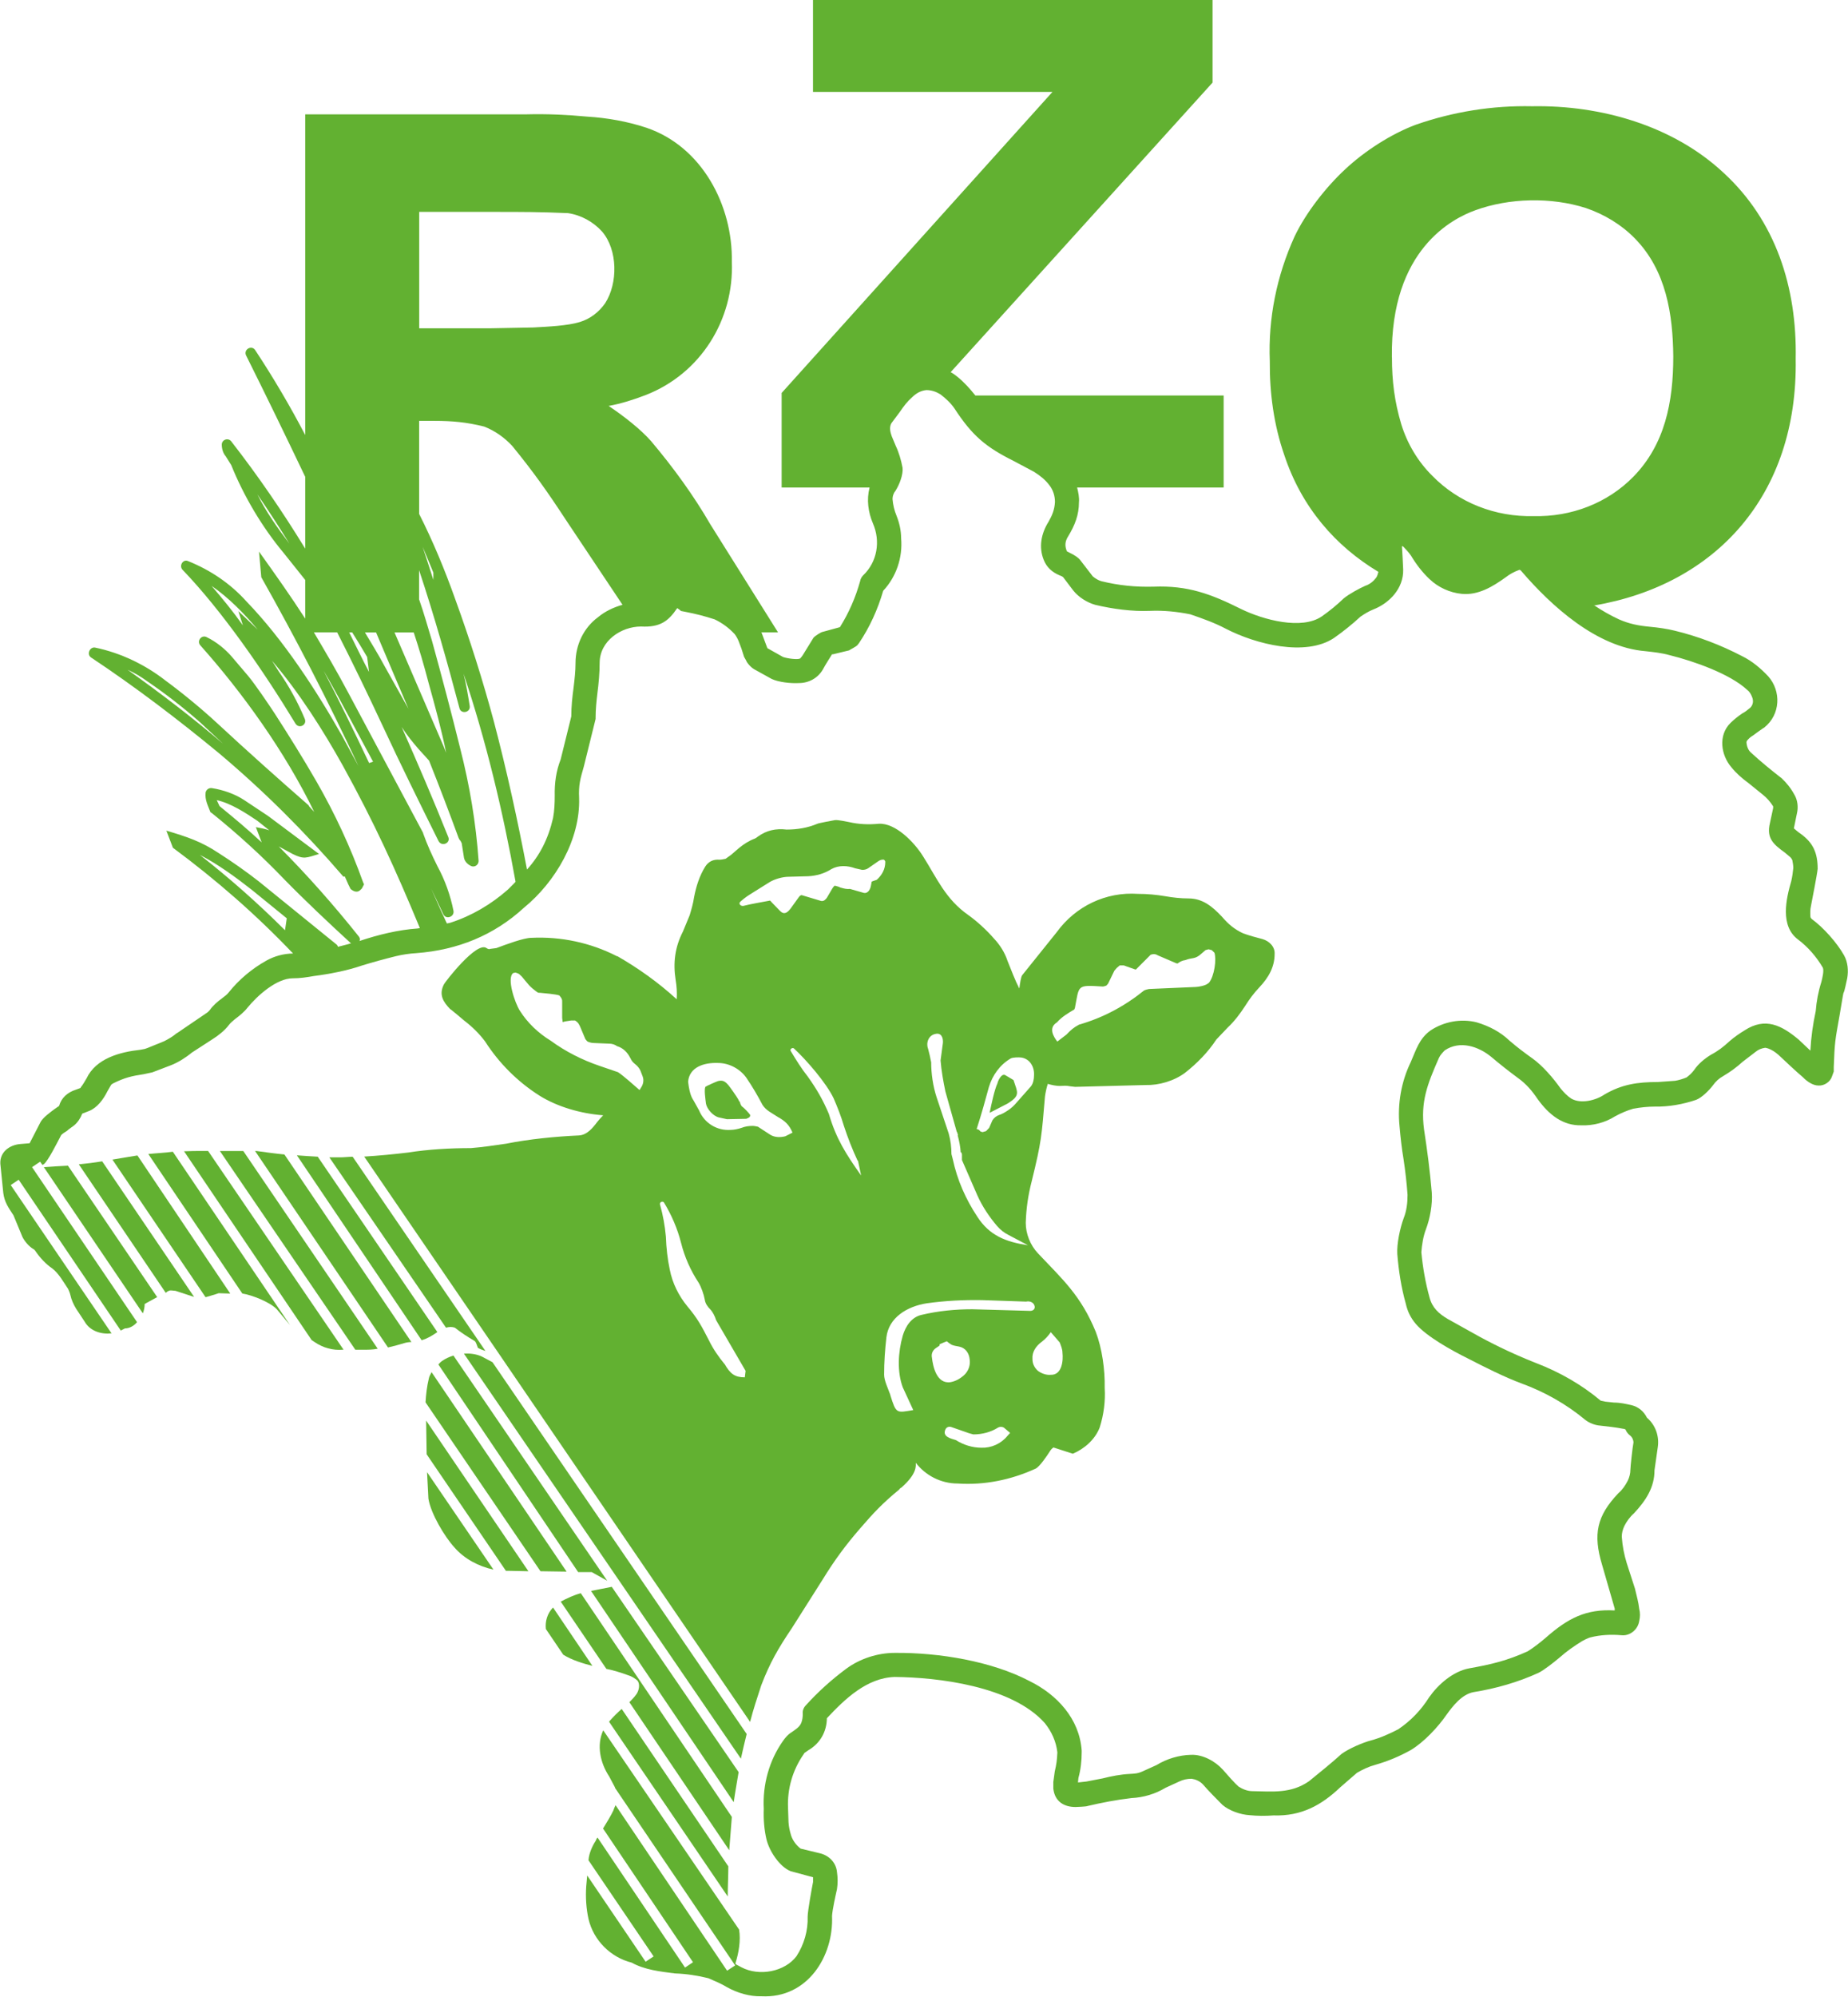 <?xml version="1.0" encoding="UTF-8"?>
<svg xmlns="http://www.w3.org/2000/svg" id="a" viewBox="0 0 283.46 306.19" width="225" height="243"><defs><style>.b{fill:#62b131;fill-rule:evenodd;}</style></defs><path class="b" d="M150.15,173.23l-.35-.14,.07-.18c.68-2.09,1.24-4.12,1.81-6.22,.55-1.84,1.71-3.44,3.35-4.4,.35-.19,1.27-.19,1.66-.14,1.31,.22,2,1.45,1.92,2.74,0,.57-.14,1.27-.48,1.68l-2.14,2.42c-.39,.46-.87,.95-1.43,1.29-.41,.27-.85,.54-1.31,.68-.4,.14-.76,.4-1.02,.81l-.51,1.17-.47,.49-.53,.15-.3-.08-.27-.28Zm-42.91-2.95l-.83-1.49c-.21-.35-.62-.84-.87-2.93,.19-2.25,2.44-2.96,4.58-2.88,1.73,0,3.4,.92,4.35,2.26,.91,1.33,1.72,2.71,2.48,4.16,.25,.39,.6,.73,1.03,1.02l1.31,.83c1.16,.63,1.78,1.25,2.27,2.41l-1.11,.56c-.76,.19-1.58,.19-2.28-.22l-1.92-1.25c-.27-.06-.56-.12-.81-.12-.58,0-1.11,.07-1.68,.29-.52,.18-1.17,.32-1.69,.32-2.09,.15-4.01-1.02-4.83-2.95m-10.59-8.13c.21,.49,.4,.71,.84,1.06,.26,.2,.61,.61,.75,.97l.33,.86c.21,.55,.1,1.17-.22,1.66l-.26,.42c-.7-.6-2.54-2.26-3.31-2.74l-2.81-.96c-2.68-.91-5.23-2.2-7.5-3.86-1.92-1.17-3.58-2.76-4.74-4.6-.76-1.18-2.06-5.02-1.02-5.78l.35-.07q.27,.07,.54,.21l.43,.4c1.08,1.27,1.08,1.45,2.4,2.42l.19,.07h.2c.78,.08,2.35,.2,2.96,.4,.27,.34,.44,.5,.44,.91v2.54l.05,.4v.15l.08,.09,.27-.09,.95-.15h.63c.48,.3,.63,.57,.88,1.19l.7,1.66,.21,.26,.13,.12c.35,.15,.7,.22,.96,.22,.08,0,2.36,.1,2.36,.1,.4,0,.82,.11,1.22,.39,.9,.26,1.58,.95,1.99,1.77m35.63-28.81c.28,0,.63-.06,.89-.25l1.5-1.04c.21-.14,.43-.27,.7-.27,.21-.07,.42,.13,.42,.35,0,1.09-.49,2-1.31,2.74-.23,.08-.69,.22-.77,.27l-.12,.62c-.08,.5-.42,1.25-1.1,1.11l-2.13-.61c-.49,.07-.95-.07-1.46-.21-.27-.14-.54-.21-.88-.29l-.07,.08-.08,.07-.2,.28-.84,1.43c-.2,.27-.46,.56-.88,.49l-2.97-.89h-.12l-.08,.08h-.06l-.17,.19-1.29,1.79c-.47,.6-.97,1.02-1.62,.35l-1.27-1.31-.2-.22-.05-.05c-1.38,.27-2.74,.47-4.12,.82h-.09c-.26,0-.54-.21-.47-.49,.08-.2,1.09-.97,1.43-1.17l3.19-2c.81-.47,1.98-.81,2.93-.81l2.96-.08c1.23-.06,2.49-.4,3.58-1.1,1.11-.62,2.48-.55,3.64-.12l1.11,.25Zm33.22,23.74c-.85,.46-1.24,.81-1.92,1.52l-1.4,1.07c-.63-.81-1.38-2.13-.06-2.94,.82-.91,1.66-1.38,2.68-1.99v-.08l.07-.08c.7-3.58,.22-3.61,4.28-3.35,.2,0,.32-.08,.55-.14l.27-.3,.96-1.98,.35-.41,.48-.41h.61l1.52,.54,.27,.09h.08l2.27-2.27c.46-.16,.76-.1,1.16,.13l2.75,1.18,.21,.04c.34-.26,.74-.47,1.19-.52,1.07-.43,1.48-.08,2.46-.98l.63-.55,.48-.13,.48,.13,.41,.39c.35,.99,0,3.6-.84,4.62l-.19,.13c-.34,.3-1.46,.51-1.85,.51l-7.15,.31-.43,.1-.32,.12c-2.97,2.4-6.32,4.2-9.98,5.24m-54.39,52.05c-.9-1.1-1.72-2.26-2.36-3.57-1.17-2.27-1.74-3.38-3.37-5.32-1.29-1.57-2.26-3.49-2.67-5.58-.35-1.64-.54-3.34-.6-5.08-.15-1.65-.44-3.28-.91-4.95-.06-.34,.41-.55,.62-.27,1.17,1.93,2.06,3.99,2.62,6.19,.54,2.15,1.44,4.2,2.68,6.08,.4,.65,.82,1.84,.95,2.59,.08,.61,.43,1.1,.84,1.51,.43,.46,.73,1.1,.9,1.66l4.53,7.78-.12,.99c-1.53,0-2.23-.52-3.1-2.04m34.8-32.19c0-1.03-.13-2.11-.42-3.15l-1.86-5.57c-.56-1.7-.83-3.66-.83-5.35l-.22-1.05-.25-1.01c-.35-.92,.04-2.1,1.16-2.3,.88-.19,1.17,.62,1.11,1.38l-.36,2.7c.13,1.58,.41,3.16,.74,4.75l1.72,6.1q0,.07,.08,.15l.14,.46h-.06c.25,.92,.41,1.73,.47,2.62q.07,0,.14,.09l.05,.25v.84l2.35,5.39c.76,1.71,1.81,3.28,3.03,4.72,.56,.63,1.08,1.04,1.78,1.39l2.97,1.57c-3.37-.5-5.93-1.49-7.78-4.39-1.77-2.67-3.08-5.63-3.76-8.82m-18.98-6.87c-.92-2.18-1.88-3.85-3.26-5.78-.97-1.22-1.78-2.53-2.61-3.91-.2-.27,.23-.6,.48-.41,1.94,1.79,4.97,5.3,6.09,7.64,.6,1.39,1.14,2.75,1.57,4.21,.6,1.84,1.3,3.62,2.11,5.36h.06l.48,2.27c-2.3-3.24-3.83-5.64-4.92-9.36m25.91,48.02c.29-.16,.64-.16,.91,0l.96,.81-.43,.48c-.96,1.17-2.45,1.85-3.98,1.79-1.39,0-2.74-.43-3.92-1.17-.67-.22-2.13-.48-1.59-1.64,.15-.35,.56-.49,.92-.35l2.33,.81c.35,.14,.68,.21,1.02,.31,1.38,0,2.69-.35,3.79-1.04m-16.52-5.03c-.35-.97-.95-2.19-.95-3.09,0-1.93,.13-3.77,.35-5.72,.35-3.02,3.16-4.75,6.18-5.22,2.85-.4,5.72-.54,8.53-.49l6.73,.23c.54-.14,1.2,.12,1.31,.73,.07,.44-.28,.69-.68,.69l-8.9-.25c-2.59,0-5.21,.25-7.81,.87-1.53,.36-2.42,1.74-2.85,3.18-.73,2.53-.88,5.56,0,7.92l1.61,3.49c-2.61,.43-2.61,.61-3.53-2.33m24.63-9.62l1.37,1.58c.19,.51,.42,1.02,.42,1.57,.14,1.18-.06,3.45-1.79,3.39-.66,.07-1.42-.19-1.98-.61-.56-.51-.83-1.11-.83-1.8-.09-1.08,.53-2.01,1.45-2.67,.55-.42,.96-.89,1.36-1.45m-17.06,1.98v-.13l.63-.27,.48-.19c.21,.19,.48,.39,.75,.54,.41,.17,.76,.19,1.17,.28,.98,.21,1.51,1.04,1.59,1.99,.13,.88-.21,1.8-.89,2.41-.64,.56-1.3,.91-2.05,1.05-2.14,.32-2.7-2.43-2.85-3.74-.13-.6,.1-1.15,.62-1.5l.48-.32,.08-.11Zm-29.07,57.77c.47-1.84,1.11-3.78,1.71-5.61,1.32-3.44,2.6-5.66,4.68-8.74l4.76-7.51c1.78-2.9,3.49-5.22,5.7-7.77,2.13-2.47,3.5-3.92,5.98-5.96,.07-.09,.12-.15,.21-.24,.04-.05,.13-.05,.2-.12,2.41-2.14,2.18-3.3,2.18-3.78,1.46,1.91,3.81,3.18,6.43,3.18,4.11,.27,8.16-.55,11.95-2.28,.63-.3,1.74-1.95,2.21-2.69,.12-.21,.33-.42,.53-.56l2.97,.96c1.79-.75,3.44-2.21,4.13-4.04,.61-1.93,.89-4,.76-6.06,.06-2.76-.4-6.06-1.37-8.59-2.28-5.57-5.1-8.05-8.87-12.04-1.17-1.24-1.87-2.98-1.87-4.67,.07-2.21,.35-4.18,.92-6.4,1.51-6.14,1.51-6.87,2.03-12.99,.09-.63,.24-1.33,.43-1.92,.61,.19,1.3,.32,1.84,.32,1.53-.08,.84,0,2.35,.14l10.82-.28c2.04,.06,4.38-.63,6.04-1.87,1.85-1.45,3.51-3.14,4.81-5.11l1.73-1.82c1.04-.97,1.92-2.14,2.67-3.3,.71-1.11,1.3-1.93,2.21-2.89,1.43-1.52,2.33-3.13,2.33-5.11,.07-1.12-.84-1.99-1.87-2.28-1.03-.26-1.97-.53-2.95-.87-1.35-.63-2.27-1.4-3.27-2.57-1.48-1.57-2.97-2.79-5.11-2.79-1.23,0-2.43-.14-3.58-.34-1.37-.23-2.75-.36-4.19-.36-4.89-.34-9.54,1.87-12.44,5.85l-5.3,6.6c-.21,.26-.34,1.22-.46,2.06-.7-1.37-1.12-2.55-1.82-4.27-.4-1.22-1.14-2.41-2.05-3.37-1.08-1.25-2.62-2.68-3.98-3.64-3.45-2.42-4.76-5.57-6.89-8.95-1.36-2.2-4.25-5.16-6.79-5.03-1.59,.15-3.08,.09-4.61-.26-.39-.07-1.66-.35-2.13-.3-.07,0-2.68,.5-2.68,.55-1.52,.64-3.09,.9-4.75,.9-1.66-.2-3.1,.14-4.35,1.04-.62,.48-.47,.27-1.17,.62-.83,.41-1.57,.96-2.26,1.58l-.7,.61-.88,.63c-.35,.07-.62,.14-.97,.14-.89-.07-1.64,.27-2.14,1.04-.9,1.44-1.42,3.09-1.73,4.75-.13,.89-.4,1.84-.67,2.73l-1.03,2.49c-1.24,2.41-1.53,4.81-1.12,7.44,.16,.95,.23,1.98,.16,2.95-2.77-2.54-5.85-4.74-9.09-6.6h-.07c-4.07-2.08-8.59-3.04-13.14-2.82-1.17,0-3.91,1.03-5.36,1.57l-.98,.13c-.12,.09-.35,0-.54-.13-1.5-1.1-6.34,5.17-6.53,5.56-.81,1.59-.12,2.68,.95,3.79,.08,0,2.16,1.77,2.16,1.77,1.22,.93,2.32,2.01,3.2,3.19,2.15,3.34,4.97,6.17,8.34,8.31,2.73,1.71,6.32,2.76,9.78,3.02-.35,.35-.66,.71-.91,1.02-.7,.93-1.57,2.01-2.83,2.07-3.56,.16-7.62,.56-11.13,1.26-1.79,.26-3.63,.54-5.43,.68-3.17,0-6.54,.19-9.63,.68-2.27,.27-4.44,.48-6.73,.62l20.78,30.39"/><path class="b" d="M154.21,164.85c-.61-.35-1.17,.96-1.21,1.25-.45,.94-.93,3.2-1.2,4.52l2.77-1.43c1.99-1.24,1.51-1.68,.89-3.59l-1.24-.74Z"/><path class="b" d="M114.81,171.37c.21-.05,.26-.27,.26-.4-.13-.26-1.02-1.18-1.32-1.37-.12-.2-.21-.35-.25-.6l-.15-.2c-.19-.5-1.51-2.28-1.58-2.36-.53-.62-.88-.88-1.66-.68-.32,.11-1.79,.76-1.92,.88-.21,.42,0,1.85,.09,2.56,.13,.83,1.1,1.92,1.98,2.13l1.24,.27,2.96-.06,.35-.15Z"/><path class="b" d="M34.19,114.03c-4.66-3.99-9.62-7.77-14.63-11.33,1.04,.46,2.05,1.06,3.02,1.77,2.82,1.92,5.49,4,7.99,6.19,1.23,1.17,2.47,2.27,3.62,3.37m13.97,10.44l-.81-.89v-.08c-4.74-4.14-9.41-8.31-14.03-12.59-2.35-2.18-5.3-4.61-7.91-6.53-3.15-2.46-6.88-4.27-10.85-5.09-.81-.14-1.32,1.03-.63,1.51,6.81,4.52,13.34,9.49,19.67,14.71,6.95,5.86,13.14,12.04,19.06,18.91l.21-.04,.54,1.22,.35,.7c.41,.34,.96,.62,1.44,.21l.29-.28,.33-.63-.15-.35c-1.92-5.36-4.32-10.52-7.15-15.44-2.04-3.54-4.19-6.98-6.4-10.41-.95-1.45-2.95-4.4-4.03-5.71l-2.57-3.02c-1.01-1.17-2.38-2.27-3.78-2.95-.81-.49-1.64,.55-1.03,1.23,6.46,7.24,13,16.32,17.46,25.52"/><path class="b" d="M93.43,264.01l18.19,26.77c0-1.54,.09-3.13,.09-4.62l-16.36-24.14c-.63,.56-1.27,1.19-1.8,1.79-.07,.09-.12,.13-.12,.21"/><path class="b" d="M90.65,243.93l21.89,32.39c.21-1.51,.49-3.01,.75-4.61l-19.46-28.41-3.18,.63Z"/><path class="b" d="M83.72,249.77l2.67,3.94c1.31,.82,3.04,1.35,4.47,1.71l-6.04-8.95c-.89,.91-1.23,2.14-1.1,3.3"/><path class="b" d="M86,245.57l7,10.31c1.09,.22,2.27,.58,3.32,.97,.54,.15,.95,.42,1.38,.76,.54,.54,.31,1.58-.08,2.14-.34,.49-.75,.89-1.09,1.24l15.32,22.7c.13-1.74,.27-3.38,.4-5.11l-23.17-34.3c-1.03,.27-2.11,.77-3.08,1.29"/><path class="b" d="M6.7,178.95l15.19,22.42c.19-.48,.28-.98,.28-1.46h.07c.05-.07,.97-.54,1.85-1.03l-13.69-20.15c-1.24,.06-2.47,.13-3.71,.22"/><path class="b" d="M12.06,178.51l13.34,19.71c.13-.1,.22-.15,.29-.22l.34-.14h.27c.19,0,.41,.06,.61,.06l2.77,.91h.06l-14.09-20.77c-1.26,.21-2.43,.35-3.59,.46"/><path class="b" d="M22.73,176.94l14.42,21.39c1.45,.22,4.23,1.3,5.29,2.41l2.02,2.42-17.97-26.57c-1.23,.17-2.54,.22-3.76,.35"/><path class="b" d="M17.22,177.79l14.29,21.1c.55-.13,1.09-.33,1.6-.47l.41-.14,1.78,.06-14.24-21.18c-1.31,.21-2.62,.42-3.85,.64"/><path class="b" d="M39.11,176.48l20.39,30.12c.91-.21,1.72-.43,2.54-.68,.35-.1,.7-.15,1.05-.15l-19.48-28.76c-1.36-.13-2.8-.33-4.25-.53h-.26Z"/><path class="b" d="M74.45,207.14l-20.37-29.78c-.61,0-1.31,.09-1.92,.09h-1.66l17.9,26.12c.48-.15,.95-.15,1.36,0,.97,.77,1.92,1.38,2.97,2,.27,.11,.41,.73,.56,1.09,.41,.22,.76,.35,1.17,.48"/><path class="b" d="M28.22,176.53l19.58,28.96c.15,.08,.31,.19,.42,.27,1.31,.89,2.81,1.32,4.4,1.18h.06l-20.78-30.47h-.82c-.87,0-1.92,0-2.87,.05"/><path class="b" d="M33.71,176.48l20.78,30.47h1.11c.75,0,1.58,0,2.32-.16l-20.62-30.31h-3.59Z"/><path class="b" d="M45.53,177.15l19.13,28.34c.91-.27,1.59-.68,2.41-1.25l-18.35-26.89c-1.12-.06-2.15-.13-3.19-.21"/><path class="b" d="M114.52,265.86l-38.99-57-1.72-.91c-.81-.34-1.69-.47-2.66-.4l42.49,62.1c.26-1.24,.57-2.49,.89-3.8"/><polygon class="b" points="65.43 222.98 77.59 240.85 78.19 240.85 81.04 240.91 65.35 217.81 65.43 222.98"/><path class="b" d="M67.23,209.21l21.44,31.83h2.08l2.38,1.33-23.59-34.53c-.61,.19-1.23,.47-1.71,.81-.22,.14-.42,.35-.6,.55"/><path class="b" d="M75.67,240.65l-10.18-14.93,.21,4.05c.35,2.27,2.48,5.85,4,7.5,1.51,1.74,3.71,2.9,5.98,3.39"/><path class="b" d="M65.27,215.03l17.62,25.88,4.01,.06-20.72-30.59c-.14,.34-.35,.61-.41,.96-.3,1.23-.44,2.46-.51,3.69"/><path class="b" d="M44.37,83.35c-1.83-2.42-3.57-4.86-4.91-7.55,1.69,2.45,3.34,5.01,4.91,7.55m-10.72,40.23l-.42-.9c2.14,.47,4.41,1.94,6.23,3.17l1.83,1.46c-.6-.21-1.3-.35-2.06-.49l.89,2.34c-2.04-1.92-4.26-3.76-6.47-5.57m10.05,19.04c-4.12-4.11-8.47-7.96-13.06-11.55,2.81,1.44,5.64,3.53,7.97,5.36l5.36,4.36-.27,1.83Zm-4.23-46.13c-.92-.88-1.88-1.83-2.93-2.8l.7,2.19c-1.51-2.14-3.16-4.14-4.81-6.06,2.62,1.79,5.03,4.27,7.05,6.67m17.12,20.49c-2.27-4.8-4.54-9.48-6.98-14.15,.77,1.3,1.52,2.68,2.28,4.05l5.31,9.9-.6,.2Zm7.69-66.64v-17.86h11.4c4.35,0,7.1,0,11.42,.19,1.99,.29,3.86,1.31,5.23,2.82,2.41,2.81,2.46,7.91,.47,11-.97,1.38-2.32,2.41-3.9,2.88-1.86,.57-4.81,.7-7.08,.83l-6.81,.13h-10.72Zm-3.79,46.62h2.95c.84,2.55,1.59,5.09,2.27,7.71,1.11,4,2.01,7.3,2.7,10.74l-.35-.9-7.57-17.55Zm-4.54,0h1.71c1.67,3.94,3.32,7.85,4.97,11.7l-3.71-6.62c-.91-1.71-1.94-3.35-2.97-5.09m-2.41,0h.46c.78,1.24,1.54,2.5,2.29,3.77l.29,2.3c-1.05-2-2.01-3.99-3.05-6.08m12.92-9.15v1.11c-.54-1.73-1.1-3.39-1.65-5.08,.54,1.3,1.11,2.62,1.65,3.97m-2.18-.35c2.32,6.98,4.31,14.04,6.18,21.12,.22,.97,1.71,.7,1.58-.31-.26-1.66-.54-3.32-.95-4.97,3.44,10.24,6.05,21.13,7.98,31.91-.35,.41-.76,.75-1.16,1.18-2.57,2.27-5.58,4.05-8.82,5.09-.2,.07-.4,.07-.54,.13-.3-.55-.49-1.11-.77-1.63l-1.66-3.73c.64,1.31,1.25,2.62,1.86,3.93,.42,.88,1.72,.41,1.57-.5-.47-2.39-1.31-4.74-2.47-6.87-.82-1.64-1.58-3.31-2.19-5.03v-.06l-11.54-21.6c-1.79-3.37-3.51-6.26-5.22-9.16h3.57c2.46,4.83,4.79,9.66,7.06,14.51,2.55,5.5,5.78,12.04,8.48,17.47,.48,.96,1.92,.35,1.5-.61-2.28-5.71-4.68-11.28-7.14-16.85,.76,1.19,1.64,2.27,2.54,3.32l1.66,1.83c1.57,3.93,3.09,7.92,4.53,11.85l.13,.26c.14,.14,.27,.35,.35,.56l.35,2.23c.11,.6,.62,1.07,1.16,1.29,.53,.18,1.08-.22,1.08-.82-.4-5.78-1.37-11.56-2.81-17.19-1.36-5.51-2.82-11.02-4.33-16.51-.64-2.11-1.24-4.27-1.99-6.4v-4.43Zm16.55,45.89c-1.44-7.57-3.09-15.12-5.06-22.62-1.71-6.37-3.72-12.72-6-18.98-1.57-4.4-3.36-8.73-5.49-12.94v-14.27h2.32c2.75,0,4.95,.2,7.64,.87,1.66,.64,3.09,1.66,4.31,2.96,3.26,3.99,5.39,7,8.2,11.29l8.73,13.08c-1.39,.39-2.69,1.01-3.78,1.92-2.19,1.62-3.43,4.24-3.43,7,0,1.24-.14,2.47-.3,3.79-.19,1.43-.35,2.87-.35,4.4l-1.63,6.6c-.7,1.78-.95,3.63-.91,5.57,0,1.1-.04,2.27-.26,3.43-.75,3.23-2.05,5.73-4.01,7.9M213.51,54.79c-.23-16.62,9.41-21.32,12.77-22.54,5.23-1.92,11.69-2.05,17-.35,2.81,.96,5.43,2.53,7.51,4.66,4.81,4.91,5.83,11.63,5.89,18.11,0,6.99-1.29,13.48-6.12,18.42-3.96,4.05-9.54,6.19-15.31,6.04-5.86,.15-11.51-2.05-15.54-6.18-2.23-2.2-3.84-4.94-4.76-7.9-1.04-3.5-1.43-6.6-1.43-10.26m30.99,38.05c18.63-3.16,31.3-16.85,30.95-37.83,.21-11-3.09-21.19-11.08-28.53-7.77-7.24-18.84-10.38-29.36-10.19-6.06-.13-12.1,.83-17.86,2.84-3.79,1.42-7.84,4.04-10.8,6.81-2.96,2.74-6.04,6.67-7.78,10.32-2.75,6.04-4.06,12.57-3.8,19.11-.04,4.89,.61,9.76,2.23,14.42,2.67,8.05,7.89,13.97,14.43,17.89-.08,.29-.15,.62-.34,.89-.41,.54-.98,1.03-1.66,1.24-.96,.43-2.47,1.25-3.3,1.92-1.02,.99-2.2,1.95-3.37,2.77-3.09,2.13-8.99,.54-12.39-1.12-4.65-2.32-8.17-3.63-13.41-3.43-2.73,.08-5.43-.19-8.03-.84-.49-.14-.89-.39-1.32-.74l-1.85-2.4c-.35-.49-1.02-.9-1.64-1.19l-.48-.25c-.35-.84-.29-1.53,.19-2.29,1.04-1.71,1.66-3.29,1.66-5.22,.07-.68-.08-1.5-.28-2.27h22.48v-14.11h-38.09c-.82-1.02-1.67-1.98-2.68-2.81-.35-.28-.69-.55-1.11-.77L186,12.66V0h-61.3V14.09h36.74l-41.55,46.16v14.5h13.49c-.48,1.86-.22,3.78,.52,5.51,1.19,2.74,.65,5.91-1.51,7.96-.26,.28-.4,.55-.46,.89-.7,2.49-1.71,4.83-3.1,7.05l-2.67,.73c-.16,0-1.12,.57-1.39,.9l-1.65,2.68c-.14,.21-.26,.35-.4,.5-.42,.2-1.94,0-2.62-.24l-2.4-1.35-.91-2.43h2.54l-10.37-16.54c-2.6-4.49-5.72-8.76-9.08-12.75-1.57-1.8-4.18-3.85-6.53-5.42,1.92-.35,3.84-.96,5.66-1.66,8.5-3.3,13.58-11.61,13.24-20.42,.16-8.61-4.54-17.68-13.12-20.58-2.9-.96-6-1.51-9.08-1.7-3.08-.29-6.19-.43-9.28-.35H46.8v49.17c-2.33-4.46-4.9-8.81-7.65-12.98-.54-.9-1.84-.15-1.43,.76,3.08,6.17,6.12,12.43,9.08,18.63v11.01c-3.5-5.71-7.22-11.15-11.35-16.45-.49-.61-1.45-.26-1.45,.5,0,.61,.18,1.3,.6,1.78l.85,1.36c1.92,4.75,4.73,9.51,8.05,13.48,1.22,1.51,2.26,2.84,3.3,4.13v5.93c-2.14-3.31-4.42-6.55-7.09-10.28l.35,3.93c5.28,9.34,10.3,19.06,14.9,28.94-.82-1.49-1.63-3.01-2.45-4.52-3.93-6.96-9.01-14.79-14.72-20.7-2.48-2.76-5.53-4.81-8.96-6.19-.76-.35-1.42,.68-.87,1.31,6.11,6.35,12.46,15.55,17.33,23.58,.54,.91,1.86,.23,1.43-.73-1.08-2.58-2.4-4.97-3.98-7.24l-1.04-1.65c4.13,4.81,7.84,10.66,10.87,16.09,4.82,8.74,8.05,15.82,11.82,24.91-.12,0-.26,.06-.34,.06-3.01,.21-6.05,.96-8.93,1.92,.14-.26,.06-.53-.15-.76-3.85-4.82-7.9-9.4-12.23-13.74l2.14,1.16c1.77,.87,2.06,.58,4.04,0l-7.84-5.85-3.63-2.41c-1.44-.95-3.26-1.58-4.96-1.84-.48-.08-.89,.26-.97,.67-.13,1.17,.36,1.99,.74,3.02l.23,.15c3.93,3.17,7.63,6.52,11.12,10.17,3.03,3.11,6.95,6.8,10.19,9.77h.08c-.62,.2-1.31,.35-2.07,.55,0-.09-.07-.21-.12-.27l-.08-.08-11.96-9.7c-1.92-1.5-4.07-3.01-6.11-4.31-2.69-1.79-4.82-2.49-8.04-3.45l1,2.62c6.69,4.95,12.8,10.3,18.44,16.22-1.43,0-2.9,.41-4.12,1.1-2.2,1.23-4.19,2.9-5.77,4.88-.28,.35-.63,.6-1.03,.9-.63,.46-1.4,1.11-1.85,1.78-.14,.14-.24,.29-.43,.41l-4.54,3.09-.13,.07c-.57,.48-1.22,.87-1.92,1.22l-2.56,1.04-.4,.14-.69,.13c-3.1,.34-6.8,1.3-8.26,4.41-.27,.45-.54,.94-.89,1.37q0,.09-.06,.09l-.68,.25c-1.26,.4-2.22,1.24-2.57,2.49l-.68,.47c-.66,.49-1.7,1.25-2.12,1.92l-1.72,3.33-1.44,.12c-1.65,.14-3.16,1.24-3.05,3.04,0,.04,.45,4.41,.45,4.46,.19,1.45,.81,2.27,1.57,3.44l1.37,3.31c.35,.69,.97,1.4,1.57,1.79,.27,.13,.35,.25,.55,.55,.61,.88,1.5,1.84,2.42,2.46,1.03,.76,1.78,2.16,2.47,3.17,.13,.27,.27,.62,.35,.96,.14,.68,.49,1.45,.88,2.08l1.31,1.98c.83,1.45,2.55,1.97,4.12,1.79L1.62,181.7l1.22-.82,15.68,23.15c.08-.04,.11-.14,.21-.14l.41-.21c.68,0,1.38-.38,1.86-.96l-16.11-23.77,1.24-.83,.35,.49,.21-.1c.68-.54,1.97-3.15,2.67-4.47,.26-.26,.5-.4,.92-.67,.04-.09,1.07-.82,1.07-.82,.57-.48,.98-1.12,1.24-1.8l1.03-.4c1.26-.49,2.22-1.79,2.83-3.02l.57-.99c.04-.06,.19-.18,.33-.24,1.73-.86,2.81-1.12,4.68-1.4l1.31-.28,2.88-1.1c1.08-.42,2.27-1.17,3.17-1.92l3.21-2.08c.84-.52,1.89-1.35,2.5-2.18,.26-.35,.61-.61,.96-.91,.61-.46,1.38-1.07,1.87-1.71,1.57-1.93,4.52-4.52,6.94-4.52,1.11,0,2.2-.16,3.25-.35,2.31-.29,5.14-.83,7.35-1.6,1.71-.53,3.49-1.01,5.22-1.44,1.01-.25,2.13-.41,3.16-.47,6.35-.48,11.9-2.74,16.48-6.94,4.9-4,8.69-10.53,8.49-16.86-.1-1.98,.19-2.97,.72-4.8l1.81-7.31v-.19c0-1.25,.12-2.47,.28-3.79,.19-1.45,.34-3.1,.34-4.61,0-3.37,3.3-5.58,6.35-5.58,2.93,.15,4.19-.81,5.55-2.82,.16,.13,.36,.21,.57,.44l.63,.12c1.77,.35,2.87,.63,4.53,1.16,1.17,.55,2.19,1.31,3.09,2.27,.56,.76,.68,1.32,1.03,2.21l.41,1.28s.41,.7,.41,.77c.29,.43,.68,.85,1.11,1.11l2.73,1.51c1.11,.5,2.9,.69,4.16,.62,1.51,0,2.88-.75,3.65-2.04,.46-.86,.97-1.62,1.43-2.37h.14l2.48-.6c.06-.08,1.11-.57,1.3-.84l.22-.28c1.65-2.45,2.87-5.15,3.71-8.02,2.01-2.15,3.01-5.11,2.75-8.06,0-1.16-.27-2.36-.7-3.43-.35-.85-.54-1.66-.62-2.58,0-.39,.14-.88,.43-1.22,.62-.95,1.23-2.54,1.11-3.57-.22-1.16-.56-2.34-1.05-3.37l-.61-1.46c-.22-.61-.41-1.37-.06-1.99l1.24-1.66c.75-1.07,1.1-1.58,2.06-2.44,.61-.56,1.24-.9,2.07-.99,.75,0,1.44,.22,2.14,.64,.8,.61,1.58,1.31,2.18,2.19,2.74,4.2,4.83,5.92,9.08,8.04l3.12,1.66c.88,.56,1.69,1.18,2.31,2,.62,.76,.9,1.71,.9,2.62-.06,1.17-.42,2.05-.97,3.01-1.17,1.86-1.53,3.93-.76,5.86,.45,1.16,1.32,1.92,2.43,2.38,.19,.08,.41,.15,.55,.28l1.58,2.08c.81,1.01,2.13,1.83,3.36,2.17,2.62,.62,5.65,1.04,8.39,.92,2.07-.09,4.15,.12,6.18,.53,1.88,.64,3.73,1.3,5.45,2.21,4.6,2.38,12.23,4.31,16.58,1.43,1.46-1.02,2.82-2.12,4.09-3.29,.58-.4,1.27-.82,1.97-1.1,2.44-.95,4.65-3.21,4.57-6.12-.04-1.16-.12-2.41-.19-3.58,.16,0,.19,.08,.28,.15,.4,.41,.76,.81,1.11,1.3,.76,1.28,1.73,2.55,2.8,3.56l.09,.08c1.29,1.23,3.09,2.05,4.88,2.22,2.53,.26,4.8-1.12,6.79-2.56,.63-.48,1.25-.82,2.02-1.1,.12-.07,.25,.05,.39,.22,4.55,5.29,11.5,11.63,18.99,12.23,1.24,.14,2.46,.26,3.71,.61,3.71,.91,9.28,2.88,11.89,5.31,.35,.25,.6,.66,.76,1.09,.27,.62,.15,1.25-.27,1.66-.42,.35-.84,.69-1.24,.88-.63,.43-1.22,.9-1.79,1.45-1.94,1.92-1.46,4.95,.14,6.81,.72,.9,1.64,1.7,2.6,2.4l2.2,1.78c.63,.49,1.17,1.12,1.6,1.8v.27l-.5,2.33c-.55,2.3,.56,3.24,2.28,4.48l.81,.68c.16,.13,.29,.35,.35,.48,.08,.41,.15,.84,.15,1.22-.07,.7-.15,1.31-.31,2-.78,2.69-1.77,6.88,1.05,8.97,1.53,1.15,2.83,2.66,3.8,4.32,.19,.47-.09,1.63-.24,2.2-.46,1.45-.74,2.94-.86,4.46-.43,2-.71,3.98-.82,6.05l-1.81-1.71c-2.56-2.13-5.08-3.5-8.31-1.38-.69,.41-1.66,1.09-2.28,1.64-.91,.85-1.8,1.53-2.84,2.07-1.01,.62-1.93,1.38-2.58,2.33-.35,.47-.71,.81-1.18,1.16-.55,.22-1.17,.42-1.74,.51l-2.66,.19c-3.11,0-5.52,.35-8.2,1.92-1.38,.94-3.65,1.45-5.07,.63-.61-.4-1.17-.97-1.66-1.58-1.11-1.56-2.75-3.49-4.34-4.61-1.15-.82-2.34-1.71-3.44-2.66-1.45-1.39-3.15-2.27-5.08-2.85-2.42-.61-5.04-.11-7.09,1.25-1.73,1.25-2.2,2.95-3.02,4.83-1.46,3-2.07,6.44-1.73,9.82,.14,1.66,.34,3.44,.62,5.1,.27,1.78,.48,3.62,.61,5.44,0,1.22-.13,2.45-.61,3.64-.55,1.51-1.05,3.86-.96,5.44,.21,2.61,.61,5.16,1.3,7.61,.26,1.18,.76,2.2,1.53,3.1,1.64,1.93,5.47,4.06,8.1,5.36,2.35,1.22,5.7,2.89,8.11,3.77,3.58,1.31,6.89,3.18,9.78,5.58,.61,.49,1.53,.84,2.27,.89,1.22,.14,2.41,.26,3.57,.49,.14,0,.28,.06,.35,.11,.13,.35,.41,.71,.69,.91,.34,.27,.53,.69,.53,1.09-.13,.61-.47,3.72-.47,4.14,0,.61-.15,1.17-.4,1.7-.35,.69-.82,1.39-1.45,1.93-3.31,3.49-3.91,6.27-2.49,10.99l1.93,6.69v.29c-4.39-.24-7.15,1.17-10.58,4.19-.89,.76-1.79,1.46-2.75,2.07-3.15,1.43-5.56,2.01-9,2.62-2.49,.47-4.75,2.47-6.14,4.44-1.22,1.94-2.8,3.6-4.73,4.9-1.31,.67-2.69,1.31-4.15,1.7-1.31,.34-3.44,1.27-4.54,2.07-1.63,1.47-3.3,2.81-5.01,4.2-2.77,1.92-5.58,1.57-8.67,1.52-.77,0-1.51-.3-2.14-.71-.54-.46-1.76-1.84-2.4-2.58-1.19-1.32-3.11-2.36-4.89-2.28-1.84,.04-3.72,.61-5.29,1.57l-2.12,.96c-.78,.35-1.2,.35-2.02,.4-1.38,.07-2.82,.35-4.11,.68l-2.49,.48-1.24,.14h-.07l.07-.69c.35-1.27,.5-2.59,.5-3.9v-.3c-.34-4.88-3.8-8.59-8-10.65-5.77-3.03-13.89-4.39-20.69-4.32-2.62,0-5.36,.89-7.47,2.46-2.23,1.66-4.29,3.51-6.15,5.57-.35,.35-.54,.84-.48,1.32,0,.48-.06,.95-.22,1.35-.25,.69-1,1.11-1.57,1.52-.48,.29-.89,.78-1.23,1.26-2.13,3-3.16,6.73-2.96,10.44-.06,1.57,.06,3.17,.41,4.66,.43,1.81,2.02,4.22,3.71,4.89l3.44,.93v.72c-.18,.89-.83,4.48-.83,5.32,.07,2.11-.54,4.26-1.71,6.06-1.79,2.39-5.72,3.15-8.46,1.7-.35-.2-.62-.33-.89-.48v-.2c.48-1.51,.82-3.43,.54-5.1l-20.84-30.55c-1.05,2.27-.48,4.97,.92,7.09l.88,1.66v.07l18.44,27.23-1.24,.81-17.11-25.38c-.15,.28-.24,.55-.35,.84-.35,.73-.96,1.76-1.57,2.74l13.8,20.5-1.22,.82-13.42-19.93c-.17,.12-.2,.34-.28,.48-.53,.81-1.03,1.92-1.11,2.96v.04l9.99,14.74-1.23,.81-8.96-13.22-.15,1.66c-.12,1.66,0,3.44,.35,5.01,.76,3.26,3.38,5.88,6.62,6.69,1.99,1.11,4.39,1.37,6.66,1.66h.06c1.67,.06,3.4,.32,5.05,.73,.96,.42,1.99,.84,2.88,1.39,1.58,.87,3.44,1.43,5.28,1.38,7.03,.35,11.08-6.12,10.81-12.32,.07-1.03,.53-3.08,.76-4.11,.13-.84,.13-1.74,0-2.61-.13-1.46-1.22-2.57-2.68-2.9l-2.9-.7c-.69-.53-1.18-1.22-1.45-1.98-.54-1.78-.38-2.35-.48-4.26-.13-2.91,.7-5.78,2.36-8.18l.11-.15v-.06l.61-.43c1.87-1.08,2.85-2.88,2.88-4.93,2.77-2.96,6.13-6.19,10.4-6.33,6.54,.06,17.95,1.37,23.03,7.07,1.05,1.31,1.74,2.82,1.93,4.49-.06,1.22-.12,1.71-.4,2.94l-.22,1.6v1.02c.22,2,1.67,2.82,3.4,2.82,.14,0,1.7-.06,1.83-.15,2.22-.52,4.49-.96,6.76-1.22,1.85-.09,3.66-.63,5.23-1.58l2.12-.97c.57-.27,1.18-.41,1.88-.41,.61,.09,1.22,.35,1.69,.82,.96,1.1,2,2.15,3.04,3.19,1.04,.89,2.76,1.49,4.14,1.57,1.22,.13,2.46,.13,3.7,.04,4.27,.14,7.35-1.57,10.23-4.31l2.56-2.22c.88-.51,1.79-.95,2.79-1.22,1.97-.56,3.74-1.31,5.47-2.27,1.99-1.19,4.18-3.52,5.5-5.44,.95-1.31,2.31-3.09,4.11-3.44,3.43-.55,6.81-1.51,9.98-2.96,.83-.39,2.46-1.69,3.23-2.34,1.1-.98,2.27-1.79,3.49-2.54,.34-.19,.77-.4,1.18-.54,1.58-.41,3.23-.49,4.82-.35,1.31,.15,2.53-.87,2.73-2.15,.16-.65,.16-1.28,0-1.92-.11-1-.4-2.03-.65-3.08l-1.26-3.9c-.41-1.33-.66-2.62-.76-4.06,0-.56,.14-1.1,.4-1.65,.35-.69,.85-1.39,1.46-1.92,1.87-2,3.16-4.01,3.16-6.62l.5-3.51c.26-1.71-.35-3.42-1.66-4.54-.48-.97-1.3-1.66-2.35-1.92-.89-.2-1.76-.4-2.69-.4l-1.34-.14-.71-.15c-2.95-2.47-6.32-4.39-9.9-5.76-2.97-1.17-5.78-2.48-8.6-4l-4.96-2.76c-1.38-.81-2.39-1.73-2.8-3.29-.63-2.27-1.04-4.62-1.26-6.95,.09-1.17,.28-2.4,.7-3.51,.63-1.66,1.03-3.85,.9-5.64-.27-3.23-.69-6.45-1.19-9.7-.55-4.23,.5-6.88,2.28-10.93,.22-.48,.56-.82,.9-1.17,2.33-1.58,5.21-.6,7.16,1.02,1.3,1.1,2.62,2.14,4.04,3.19,1.33,.95,2.2,2,3.08,3.3,1.74,2.39,3.85,4.05,6.69,3.98,1.78,.07,3.66-.42,5.16-1.38,.88-.48,1.83-.89,2.8-1.17,1.11-.2,2.21-.32,3.31-.32,2.12,.04,4.32-.35,6.34-1.04,.88-.35,1.97-1.44,2.53-2.18,.47-.65,.97-1.11,1.64-1.48,1.04-.61,2.07-1.36,2.96-2.18l2-1.53c.41-.34,.89-.53,1.46-.61,.67,.09,1.5,.61,2.03,1.09,1.26,1.17,2.49,2.36,3.75,3.43,.6,.62,1.5,1.27,2.39,1.27,.89,.06,1.81-.58,2.06-1.38l.28-.76v-.69c.14-3.91,.22-4.13,.89-7.91,1.04-6.26,.22-1.18,1.18-5.73,.2-1.16,.09-2.46-.49-3.49-1.08-1.93-3.16-4.26-4.95-5.57-.06-.05-.21-.2-.21-.35-.04-.55-.04-1.1,.07-1.59,.19-1,.96-4.89,1.04-5.76,0-2.43-.69-3.99-2.61-5.37-.43-.29-.71-.55-1.04-.83l.48-2.35c.21-.89,.09-1.94-.35-2.73l-.05-.08c-.51-.95-1.17-1.79-1.99-2.56l-.09-.06c-1.58-1.23-3.08-2.46-4.52-3.78-.5-.41-.71-1.03-.75-1.64,0-.06,.04-.21,.11-.28,.29-.33,.5-.53,.89-.76,.07-.06,1.66-1.22,1.73-1.22,2.5-1.99,2.62-5.58,.61-7.85-1.16-1.23-2.47-2.34-4-3.09-3.3-1.72-6.74-3.03-10.31-3.9-1.16-.29-2.61-.5-3.83-.61-1.74-.16-3.18-.44-4.75-1.13-1.3-.6-2.63-1.35-3.86-2.19"/></svg>
